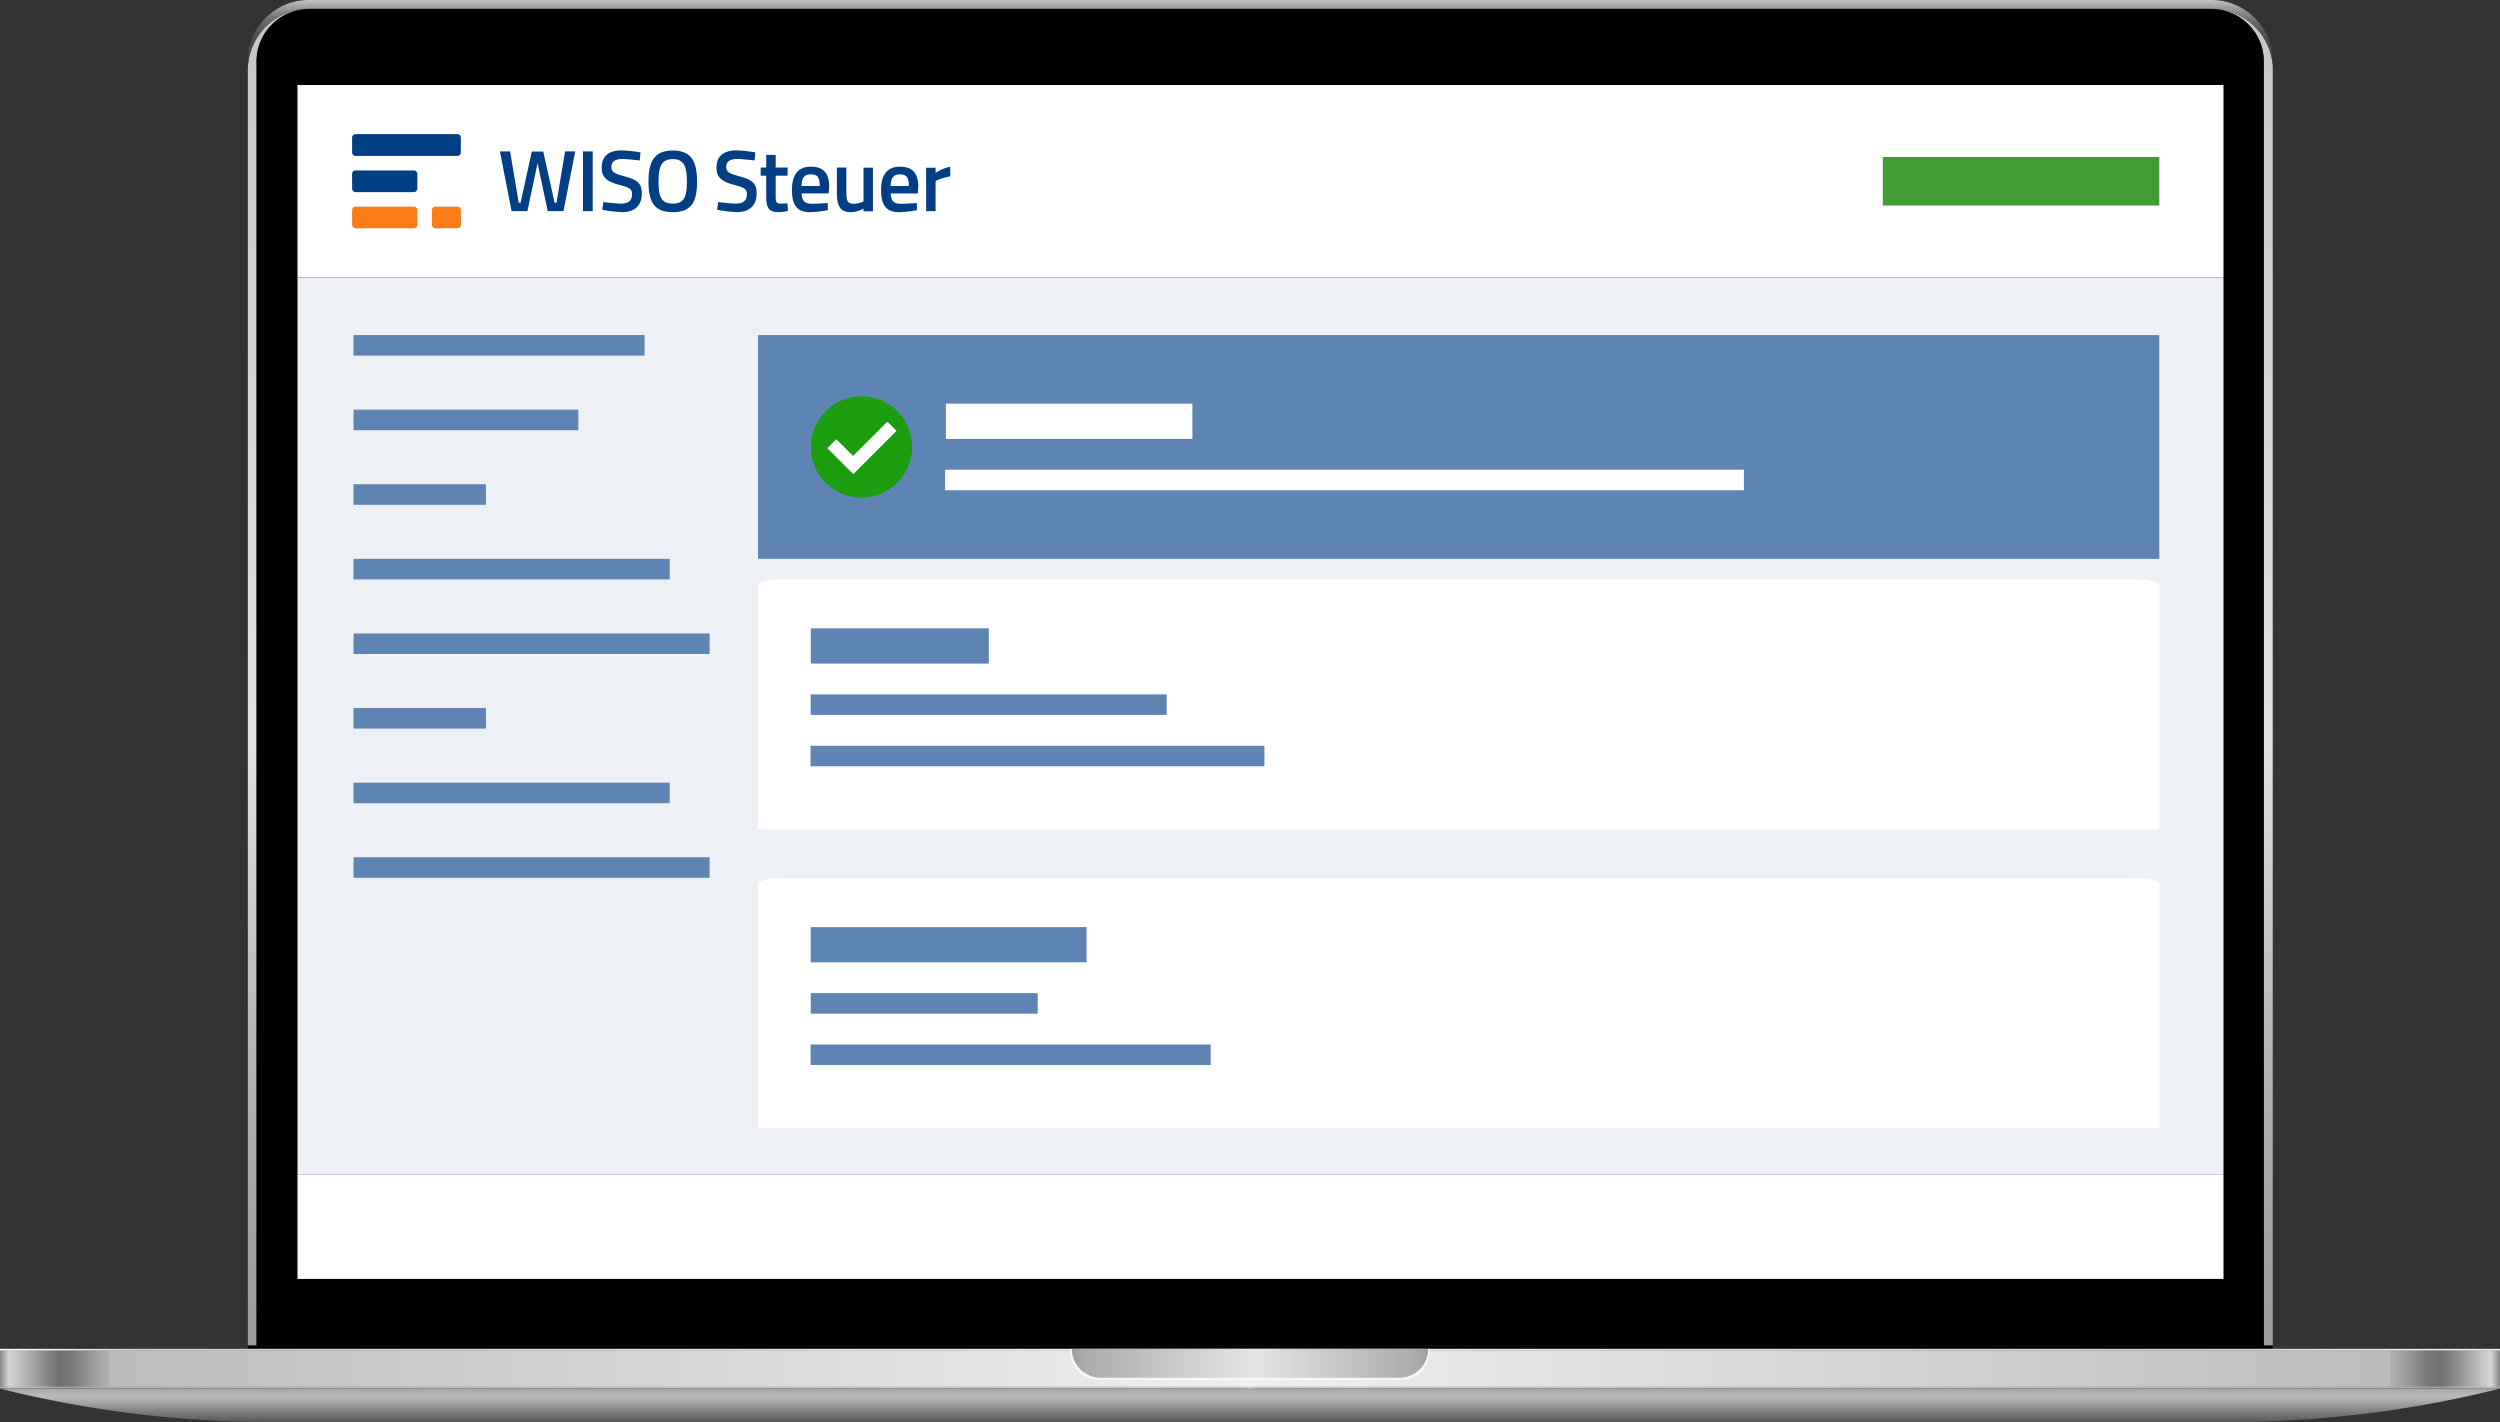 <svg xmlns="http://www.w3.org/2000/svg" xmlns:xlink="http://www.w3.org/1999/xlink" width="496.235" height="282.269" viewBox="0 0 496.235 282.269">
  <rect x="0" y="0" width="496.235" height="282.269" fill="#333333" stroke="none"/>
  <defs>
    <linearGradient id="linear-gradient" x1="0.5" y1="1" x2="0.5" gradientUnits="objectBoundingBox">
      <stop offset="0" stop-color="#9a9a9a"/>
      <stop offset="0.09" stop-color="#a2a2a2"/>
      <stop offset="0.24" stop-color="#b8b8b8"/>
      <stop offset="0.42" stop-color="#dbdbdb"/>
      <stop offset="0.45" stop-color="#e2e2e2"/>
      <stop offset="1" stop-color="#c5c5c5"/>
    </linearGradient>
    <linearGradient id="linear-gradient-2" x1="0.5" y1="1" x2="0.5" gradientUnits="objectBoundingBox">
      <stop offset="0" stop-color="#404040"/>
      <stop offset="0.28" stop-color="#434343"/>
      <stop offset="0.45" stop-color="#4b4b4b"/>
      <stop offset="0.59" stop-color="#595959"/>
      <stop offset="0.71" stop-color="#6d6d6d"/>
      <stop offset="0.82" stop-color="#888"/>
      <stop offset="0.92" stop-color="#a7a7a7"/>
      <stop offset="1" stop-color="#c5c5c5"/>
    </linearGradient>
    <linearGradient id="linear-gradient-3" y1="0.5" x2="1" y2="0.5" gradientUnits="objectBoundingBox">
      <stop offset="0" stop-color="#929292"/>
      <stop offset="0.01" stop-color="#c1c1c1"/>
      <stop offset="0.03" stop-color="#b2b2b2"/>
      <stop offset="0.05" stop-color="#9c9c9c"/>
      <stop offset="0.07" stop-color="#a4a4a4"/>
      <stop offset="0.09" stop-color="#afafaf"/>
      <stop offset="1" stop-color="#cfcfcf"/>
    </linearGradient>
    <linearGradient id="linear-gradient-4" y1="0.508" x2="1" y2="0.508" gradientUnits="objectBoundingBox">
      <stop offset="0.01" stop-color="#f8f8f8"/>
      <stop offset="0.06" stop-color="#d0d0d0"/>
      <stop offset="0.5" stop-color="#f8f8f8"/>
      <stop offset="0.87" stop-color="#d0d0d0"/>
      <stop offset="0.88" stop-color="#d3d3d3"/>
      <stop offset="0.95" stop-color="#e9e9e9"/>
      <stop offset="1" stop-color="#f1f1f1"/>
    </linearGradient>
    <linearGradient id="linear-gradient-5" y1="0.5" x2="1" y2="0.5" gradientUnits="objectBoundingBox">
      <stop offset="0" stop-color="#cfcfcf"/>
      <stop offset="0.91" stop-color="#afafaf"/>
      <stop offset="0.93" stop-color="#a4a4a4"/>
      <stop offset="0.95" stop-color="#9c9c9c"/>
      <stop offset="0.97" stop-color="#b2b2b2"/>
      <stop offset="0.99" stop-color="#c1c1c1"/>
      <stop offset="1" stop-color="#929292"/>
    </linearGradient>
    <linearGradient id="linear-gradient-6" y1="0.501" x2="1" y2="0.501" gradientUnits="objectBoundingBox">
      <stop offset="0" stop-color="#666"/>
      <stop offset="0.01" stop-color="#d5d5d5"/>
      <stop offset="0.02" stop-color="#bdbdbd"/>
      <stop offset="0.04" stop-color="#868686"/>
      <stop offset="0.05" stop-color="#707070"/>
      <stop offset="0.06" stop-color="#787878"/>
      <stop offset="0.07" stop-color="#8e8e8e"/>
      <stop offset="0.09" stop-color="#b2b2b2"/>
      <stop offset="0.09" stop-color="#bcbcbc"/>
      <stop offset="1" stop-color="#f1f1f1"/>
    </linearGradient>
    <linearGradient id="linear-gradient-7" y1="0.501" x2="1" y2="0.501" gradientUnits="objectBoundingBox">
      <stop offset="0" stop-color="#f1f1f1"/>
      <stop offset="0.91" stop-color="#bcbcbc"/>
      <stop offset="0.91" stop-color="#b2b2b2"/>
      <stop offset="0.93" stop-color="#8e8e8e"/>
      <stop offset="0.94" stop-color="#787878"/>
      <stop offset="0.95" stop-color="#707070"/>
      <stop offset="0.96" stop-color="#868686"/>
      <stop offset="0.98" stop-color="#bdbdbd"/>
      <stop offset="0.99" stop-color="#d5d5d5"/>
      <stop offset="1" stop-color="#666"/>
    </linearGradient>
    <linearGradient id="linear-gradient-8" y1="0.5" x2="1" y2="0.5" gradientUnits="objectBoundingBox">
      <stop offset="0" stop-color="#9f9f9f"/>
      <stop offset="0.04" stop-color="#acacac"/>
      <stop offset="0.51" stop-color="#e5e5e5"/>
      <stop offset="0.96" stop-color="#acacac"/>
      <stop offset="1" stop-color="#9f9f9f"/>
    </linearGradient>
    <linearGradient id="linear-gradient-9" y1="0.5" x2="1" y2="0.5" gradientUnits="objectBoundingBox">
      <stop offset="0" stop-color="#f7f7f7"/>
      <stop offset="0.52" stop-color="#f8f8f8"/>
      <stop offset="1" stop-color="#f7f7f7"/>
    </linearGradient>
    <linearGradient id="linear-gradient-10" x1="0.5" y1="1" x2="0.5" gradientUnits="objectBoundingBox">
      <stop offset="0" stop-color="#575757"/>
      <stop offset="0.74" stop-color="#b9b9b9"/>
      <stop offset="0.85" stop-color="#b6b6b6"/>
      <stop offset="0.94" stop-color="#acacac"/>
      <stop offset="1" stop-color="#9f9f9f"/>
    </linearGradient>
    <clipPath id="clip-path">
      <rect id="Rechteck_25870" data-name="Rechteck 25870" width="118.762" height="18.726"/>
    </clipPath>
  </defs>
  <g id="Gruppe_26230" data-name="Gruppe 26230" transform="translate(-60.824 -2391.827)">
    <g id="Gruppe_20593" data-name="Gruppe 20593" transform="translate(60.824 2391.827)">
      <g id="Laptop_produkte" transform="translate(0 0)">
        <path id="Pfad_10762" data-name="Pfad 10762" d="M563.994,267.93H186.5a12.183,12.183,0,0,0-12.215,12.116V533.281h1.754V278.312a10.32,10.32,0,0,1,.116-1.574,2.867,2.867,0,0,1,.092-.507,5,5,0,0,1,.122-.5c.049-.165.085-.331.14-.49a10.3,10.3,0,0,1,2.083-3.675,4.893,4.893,0,0,1,.342-.367l.171-.178a10.6,10.6,0,0,1,1.765-1.4c.214-.135.428-.263.654-.386s.446-.227.678-.331h0l.47-.19h0a10.642,10.642,0,0,1,3.835-.717H563.97a10.518,10.518,0,0,1,4.99,1.225c.22.122.439.251.653.386s.556.372.819.575h0l.385.319h0c.189.165.371.33.55.507l.177.178c.116.116.232.239.342.367a10.254,10.254,0,0,1,2.553,6.775V533.28h1.777v-254A12.193,12.193,0,0,0,563.994,267.93Z" transform="translate(-125.092 -266.196)" fill="url(#linear-gradient)"/>
        <path id="Pfad_10763" data-name="Pfad 10763" d="M174.2,277.215A12.183,12.183,0,0,1,186.445,265.1h377.49a12.183,12.183,0,0,1,12.251,12.116v.975a12.192,12.192,0,0,0-12.215-11.356H186.477a12.183,12.183,0,0,0-12.252,12.115Z" transform="translate(-125.057 -265.099)" fill="url(#linear-gradient-2)"/>
        <rect id="Rechteck_17536" data-name="Rechteck 17536" width="398.428" height="7.093" transform="translate(50.919 259.998)"/>
        <path id="Pfad_10764" data-name="Pfad 10764" d="M575.528,278.413V526.222H177.1V278.413A10.458,10.458,0,0,1,187.574,268H565.053a10.459,10.459,0,0,1,10.474,10.413Z" transform="translate(-126.181 -266.223)"/>
        <path id="Pfad_10765" data-name="Pfad 10765" d="M482.222,436.04v.649H80.26v-.649Z" transform="translate(-31.099 -168.955)"/>
        <rect id="Rechteck_17537" data-name="Rechteck 17537" width="248.702" height="7.528" transform="translate(0 268.108)" fill="url(#linear-gradient-3)"/>
        <rect id="Rechteck_17538" data-name="Rechteck 17538" width="496.229" height="0.374" transform="translate(0 267.734)" fill="url(#linear-gradient-4)"/>
        <rect id="Rechteck_17539" data-name="Rechteck 17539" width="248.702" height="7.528" transform="translate(247.533 268.108)" fill="url(#linear-gradient-5)"/>
        <rect id="Rechteck_17540" data-name="Rechteck 17540" width="248.702" height="7.081" transform="translate(0 268.108)" fill="url(#linear-gradient-6)"/>
        <rect id="Rechteck_17541" data-name="Rechteck 17541" width="248.702" height="7.081" transform="translate(247.533 268.108)" fill="url(#linear-gradient-7)"/>
        <path id="Pfad_10766" data-name="Pfad 10766" d="M513.005,702.2a5.77,5.77,0,0,1-5.763,5.77H447.968a5.764,5.764,0,0,1-5.758-5.77Z" transform="translate(-229.49 -434.466)" fill="url(#linear-gradient-8)"/>
        <g id="Gruppe_19359" data-name="Gruppe 19359" transform="translate(212.438 267.734)">
          <path id="Pfad_10767" data-name="Pfad 10767" d="M512.834,702.2a5.77,5.77,0,0,1-5.77,5.77H447.8a5.764,5.764,0,0,1-5.764-5.77h-.282v.435a5.764,5.764,0,0,0,5.764,5.758h59.831a5.758,5.758,0,0,0,5.764-5.758V702.2Z" transform="translate(-441.75 -702.2)" fill="url(#linear-gradient-9)"/>
        </g>
        <path id="Pfad_10768" data-name="Pfad 10768" d="M94,715.1a220.946,220.946,0,0,0,53.9,6.634H536.32A220.965,220.965,0,0,0,590.2,715.1Z" transform="translate(-93.982 -439.464)" fill="url(#linear-gradient-10)"/>
      </g>
      <rect id="Rechteck_25602" data-name="Rechteck 25602" width="382.299" height="38.198" transform="translate(59.053 16.877)" fill="#fff"/>
      <rect id="Rechteck_25603" data-name="Rechteck 25603" width="382.299" height="178.012" transform="translate(59.053 55.075)" fill="#edf1f5"/>
      <rect id="Rechteck_25604" data-name="Rechteck 25604" width="382.299" height="20.768" transform="translate(59.053 233.088)" fill="#fff"/>
      <path id="Rechteck_25671" data-name="Rechteck 25671" d="M5.638,0h266.87c3.114,0,5.638.45,5.638,1.005V49.593H0V1.005C0,.45,2.524,0,5.638,0Z" transform="translate(150.466 115.009)" fill="#fff"/>
      <path id="Rechteck_25671-2" data-name="Rechteck 25671" d="M5.638,0h266.87c3.114,0,5.638.45,5.638,1.005V49.593H0V1.005C0,.45,2.524,0,5.638,0Z" transform="translate(150.466 174.312)" fill="#fff"/>
      <path id="Rechteck_25666" data-name="Rechteck 25666" d="M0,0H278.145V44.425H0Z" transform="translate(150.466 66.507)" fill="#5d84b3"/>
      <rect id="Rechteck_25661" data-name="Rechteck 25661" width="57.763" height="4.077" transform="translate(70.179 66.507)" fill="#5d84b3"/>
      <rect id="Rechteck_25662" data-name="Rechteck 25662" width="44.625" height="4.077" transform="translate(70.179 81.315)" fill="#5d84b3"/>
      <rect id="Rechteck_25663" data-name="Rechteck 25663" width="26.276" height="4.077" transform="translate(70.179 96.123)" fill="#5d84b3"/>
      <rect id="Rechteck_25672" data-name="Rechteck 25672" width="26.276" height="4.077" transform="translate(70.179 140.548)" fill="#5d84b3"/>
      <rect id="Rechteck_25664" data-name="Rechteck 25664" width="62.746" height="4.077" transform="translate(70.179 110.932)" fill="#5d84b3"/>
      <rect id="Rechteck_25673" data-name="Rechteck 25673" width="62.746" height="4.077" transform="translate(70.179 155.356)" fill="#5d84b3"/>
      <rect id="Rechteck_25665" data-name="Rechteck 25665" width="70.675" height="4.077" transform="translate(70.179 125.74)" fill="#5d84b3"/>
      <rect id="Rechteck_25665-2" data-name="Rechteck 25665" width="70.675" height="4.077" transform="translate(160.905 137.83)" fill="#5d84b3"/>
      <rect id="Rechteck_25665-3" data-name="Rechteck 25665" width="45.048" height="4.077" transform="translate(160.93 197.133)" fill="#5d84b3"/>
      <rect id="Rechteck_25665-4" data-name="Rechteck 25665" width="35.337" height="6.991" transform="translate(160.939 124.72)" fill="#5d84b3"/>
      <rect id="Rechteck_25665-5" data-name="Rechteck 25665" width="54.759" height="6.991" transform="translate(160.921 184.024)" fill="#5d84b3"/>
      <rect id="Rechteck_25665-6" data-name="Rechteck 25665" width="90.097" height="4.077" transform="translate(160.884 148.026)" fill="#5d84b3"/>
      <rect id="Rechteck_25665-7" data-name="Rechteck 25665" width="79.415" height="4.077" transform="translate(160.895 207.33)" fill="#5d84b3"/>
      <rect id="Rechteck_25674" data-name="Rechteck 25674" width="70.675" height="4.077" transform="translate(70.179 170.164)" fill="#5d84b3"/>
      <rect id="Rechteck_25675" data-name="Rechteck 25675" width="54.887" height="9.642" transform="translate(373.724 31.155)" fill="#439b36"/>
      <rect id="Rechteck_25665-8" data-name="Rechteck 25665" width="158.559" height="4.077" transform="translate(187.595 93.236)" fill="#fff"/>
      <rect id="Rechteck_25665-9" data-name="Rechteck 25665" width="48.933" height="6.991" transform="translate(187.754 80.126)" fill="#fff"/>
      <circle id="Ellipse_1317" data-name="Ellipse 1317" cx="10.05" cy="10.05" r="10.05" transform="translate(160.951 78.669)" fill="#1c9c0f"/>
      <path id="Vereinigungsmenge_40" data-name="Vereinigungsmenge 40" d="M4.712,12.139H0V9.626H4.712V0H7.283V12.139Z" transform="translate(172.804 80.374) rotate(45)" fill="#fff"/>
      <g id="Gruppe_26992" data-name="Gruppe 26992" transform="translate(49.39 9.178)">
        <g id="Gruppe_23752" data-name="Gruppe 23752" transform="translate(20.5 17.443)" clip-path="url(#clip-path)">
          <path id="Pfad_21806" data-name="Pfad 21806" d="M139.107,24.16c-2.308,0-2.828-1.414-2.828-4.357s.548-4.472,2.828-4.472,2.8,1.558,2.8,4.472c0,3-.519,4.357-2.8,4.357m0,1.7c3.693,0,4.819-2.02,4.819-6.059,0-3.982-1.1-6.175-4.819-6.175-3.693,0-4.819,2.222-4.819,6.175,0,3.982,1.1,6.059,4.819,6.059m-10.1,0c2.337,0,3.953-1.125,3.953-3.722,0-2.02-.894-2.683-3.376-3.376-2.02-.577-2.655-.808-2.655-1.9,0-1.01.721-1.558,2.193-1.558.721,0,2.395.173,3.434.289L132.7,14a25.313,25.313,0,0,0-3.751-.4C126.585,13.6,125,14.61,125,17c0,2.049,1.1,2.828,3.664,3.491,1.818.462,2.366.808,2.366,1.789,0,1.241-.692,1.875-2.135,1.875-.894,0-2.539-.173-3.578-.289l-.2,1.529a28.193,28.193,0,0,0,3.9.462m-7.733-.2h1.933V13.8h-1.933ZM117.726,13.8l-1.7,10.185h-.375L113.4,13.831h-2.279L108.9,23.987h-.375L106.82,13.8H104.8l2.308,11.859h3.145l2.02-9.522,2.02,9.522h3.116L119.746,13.8Z" transform="translate(-75.456 -10.368)" fill="#023e84"/>
        </g>
        <g id="Gruppe_23753" data-name="Gruppe 23753" transform="translate(20.5 17.443)" clip-path="url(#clip-path)">
          <path id="Pfad_21807" data-name="Pfad 21807" d="M295.407,25.661h1.875V19.63a14.158,14.158,0,0,1,2.914-.894v-1.9a9.135,9.135,0,0,0-2.914,1.212v-1.01h-1.875Zm-7.04-4.992c.029-1.645.577-2.308,1.847-2.308s1.76.577,1.76,2.308Zm1.7,5.194a20.745,20.745,0,0,0,3.52-.4l-.029-1.414c-.779.058-2.193.144-3.2.144-1.443,0-1.962-.664-1.962-2.049h5.338l.115-1.356c0-2.712-1.212-3.953-3.636-3.953-2.395,0-3.751,1.443-3.751,4.617,0,3.03,1.01,4.415,3.607,4.415m-9.637,0a5.27,5.27,0,0,0,2.539-.721v.548h1.876V17.034h-1.876v6.694a4.781,4.781,0,0,1-1.962.462c-1.327,0-1.443-.721-1.443-2.626V17h-1.875v4.53c-.058,2.857.462,4.328,2.741,4.328m-9.753-5.194c.029-1.645.577-2.308,1.847-2.308s1.76.577,1.76,2.308Zm1.7,5.194a20.744,20.744,0,0,0,3.52-.4l-.029-1.414c-.779.058-2.193.144-3.2.144-1.443,0-1.962-.664-1.962-2.049h5.338l.115-1.356c0-2.712-1.212-3.953-3.636-3.953-2.395,0-3.751,1.443-3.751,4.617,0,3.03,1.01,4.415,3.607,4.415m-6.175,0a9.507,9.507,0,0,0,1.76-.231l-.087-1.529c-.4.029-1.068.058-1.414.058-.894,0-.923-.462-.923-1.76v-3.78h2.366V17h-2.366v-2.51h-1.876V17h-1.1v1.616h1.1v4.011c-.029,2.51.577,3.232,2.539,3.232m-8.4,0c2.337,0,3.953-1.125,3.953-3.722,0-2.02-.894-2.683-3.376-3.376-2.02-.577-2.655-.808-2.655-1.9,0-1.01.721-1.558,2.193-1.558.721,0,2.395.173,3.434.289L261.5,14a25.313,25.313,0,0,0-3.751-.4c-2.366,0-3.953,1.01-3.953,3.4,0,2.049,1.1,2.828,3.664,3.491,1.818.462,2.366.808,2.366,1.789,0,1.241-.692,1.875-2.135,1.875-.894,0-2.539-.173-3.578-.289l-.2,1.529a27.672,27.672,0,0,0,3.9.462" transform="translate(-181.464 -10.368)" fill="#023e84"/>
        </g>
        <g id="Gruppe_23754" data-name="Gruppe 23754" transform="translate(20.5 17.443)" clip-path="url(#clip-path)">
          <path id="Pfad_21808" data-name="Pfad 21808" d="M3.792,2.4a.7.7,0,0,0-.692.692V6.036a.7.7,0,0,0,.692.692h20.2a.7.7,0,0,0,.692-.692V3.092A.7.7,0,0,0,23.99,2.4Z" transform="translate(-3.1 -2.4)" fill="#023e84"/>
        </g>
        <g id="Gruppe_23755" data-name="Gruppe 23755" transform="translate(20.5 17.443)" clip-path="url(#clip-path)">
          <path id="Pfad_21809" data-name="Pfad 21809" d="M3.792,27.4a.7.7,0,0,0-.692.692v2.914a.7.7,0,0,0,.692.692h11.57a.7.7,0,0,0,.692-.692V28.092a.7.7,0,0,0-.692-.692Z" transform="translate(-3.1 -20.187)" fill="#023e84"/>
        </g>
        <g id="Gruppe_25442" data-name="Gruppe 25442" transform="translate(20.5 17.443)">
          <g id="Gruppe_23756" data-name="Gruppe 23756" clip-path="url(#clip-path)">
            <path id="Pfad_21810" data-name="Pfad 21810" d="M3.792,52.3a.7.7,0,0,0-.692.692v2.914a.7.7,0,0,0,.692.692h11.57a.7.7,0,0,0,.692-.692V52.992a.7.7,0,0,0-.692-.692Z" transform="translate(-3.1 -37.902)" fill="#fa7d19"/>
          </g>
        </g>
        <g id="Gruppe_23757" data-name="Gruppe 23757" transform="translate(20.5 17.443)" clip-path="url(#clip-path)">
          <path id="Pfad_21811" data-name="Pfad 21811" d="M58.692,52.3a.7.7,0,0,0-.692.692v2.914a.7.7,0,0,0,.692.692h4.386a.7.7,0,0,0,.692-.692V52.992a.7.7,0,0,0-.692-.692Z" transform="translate(-42.159 -37.902)" fill="#fa7d19"/>
        </g>
      </g>
    </g>
  </g>
</svg>
